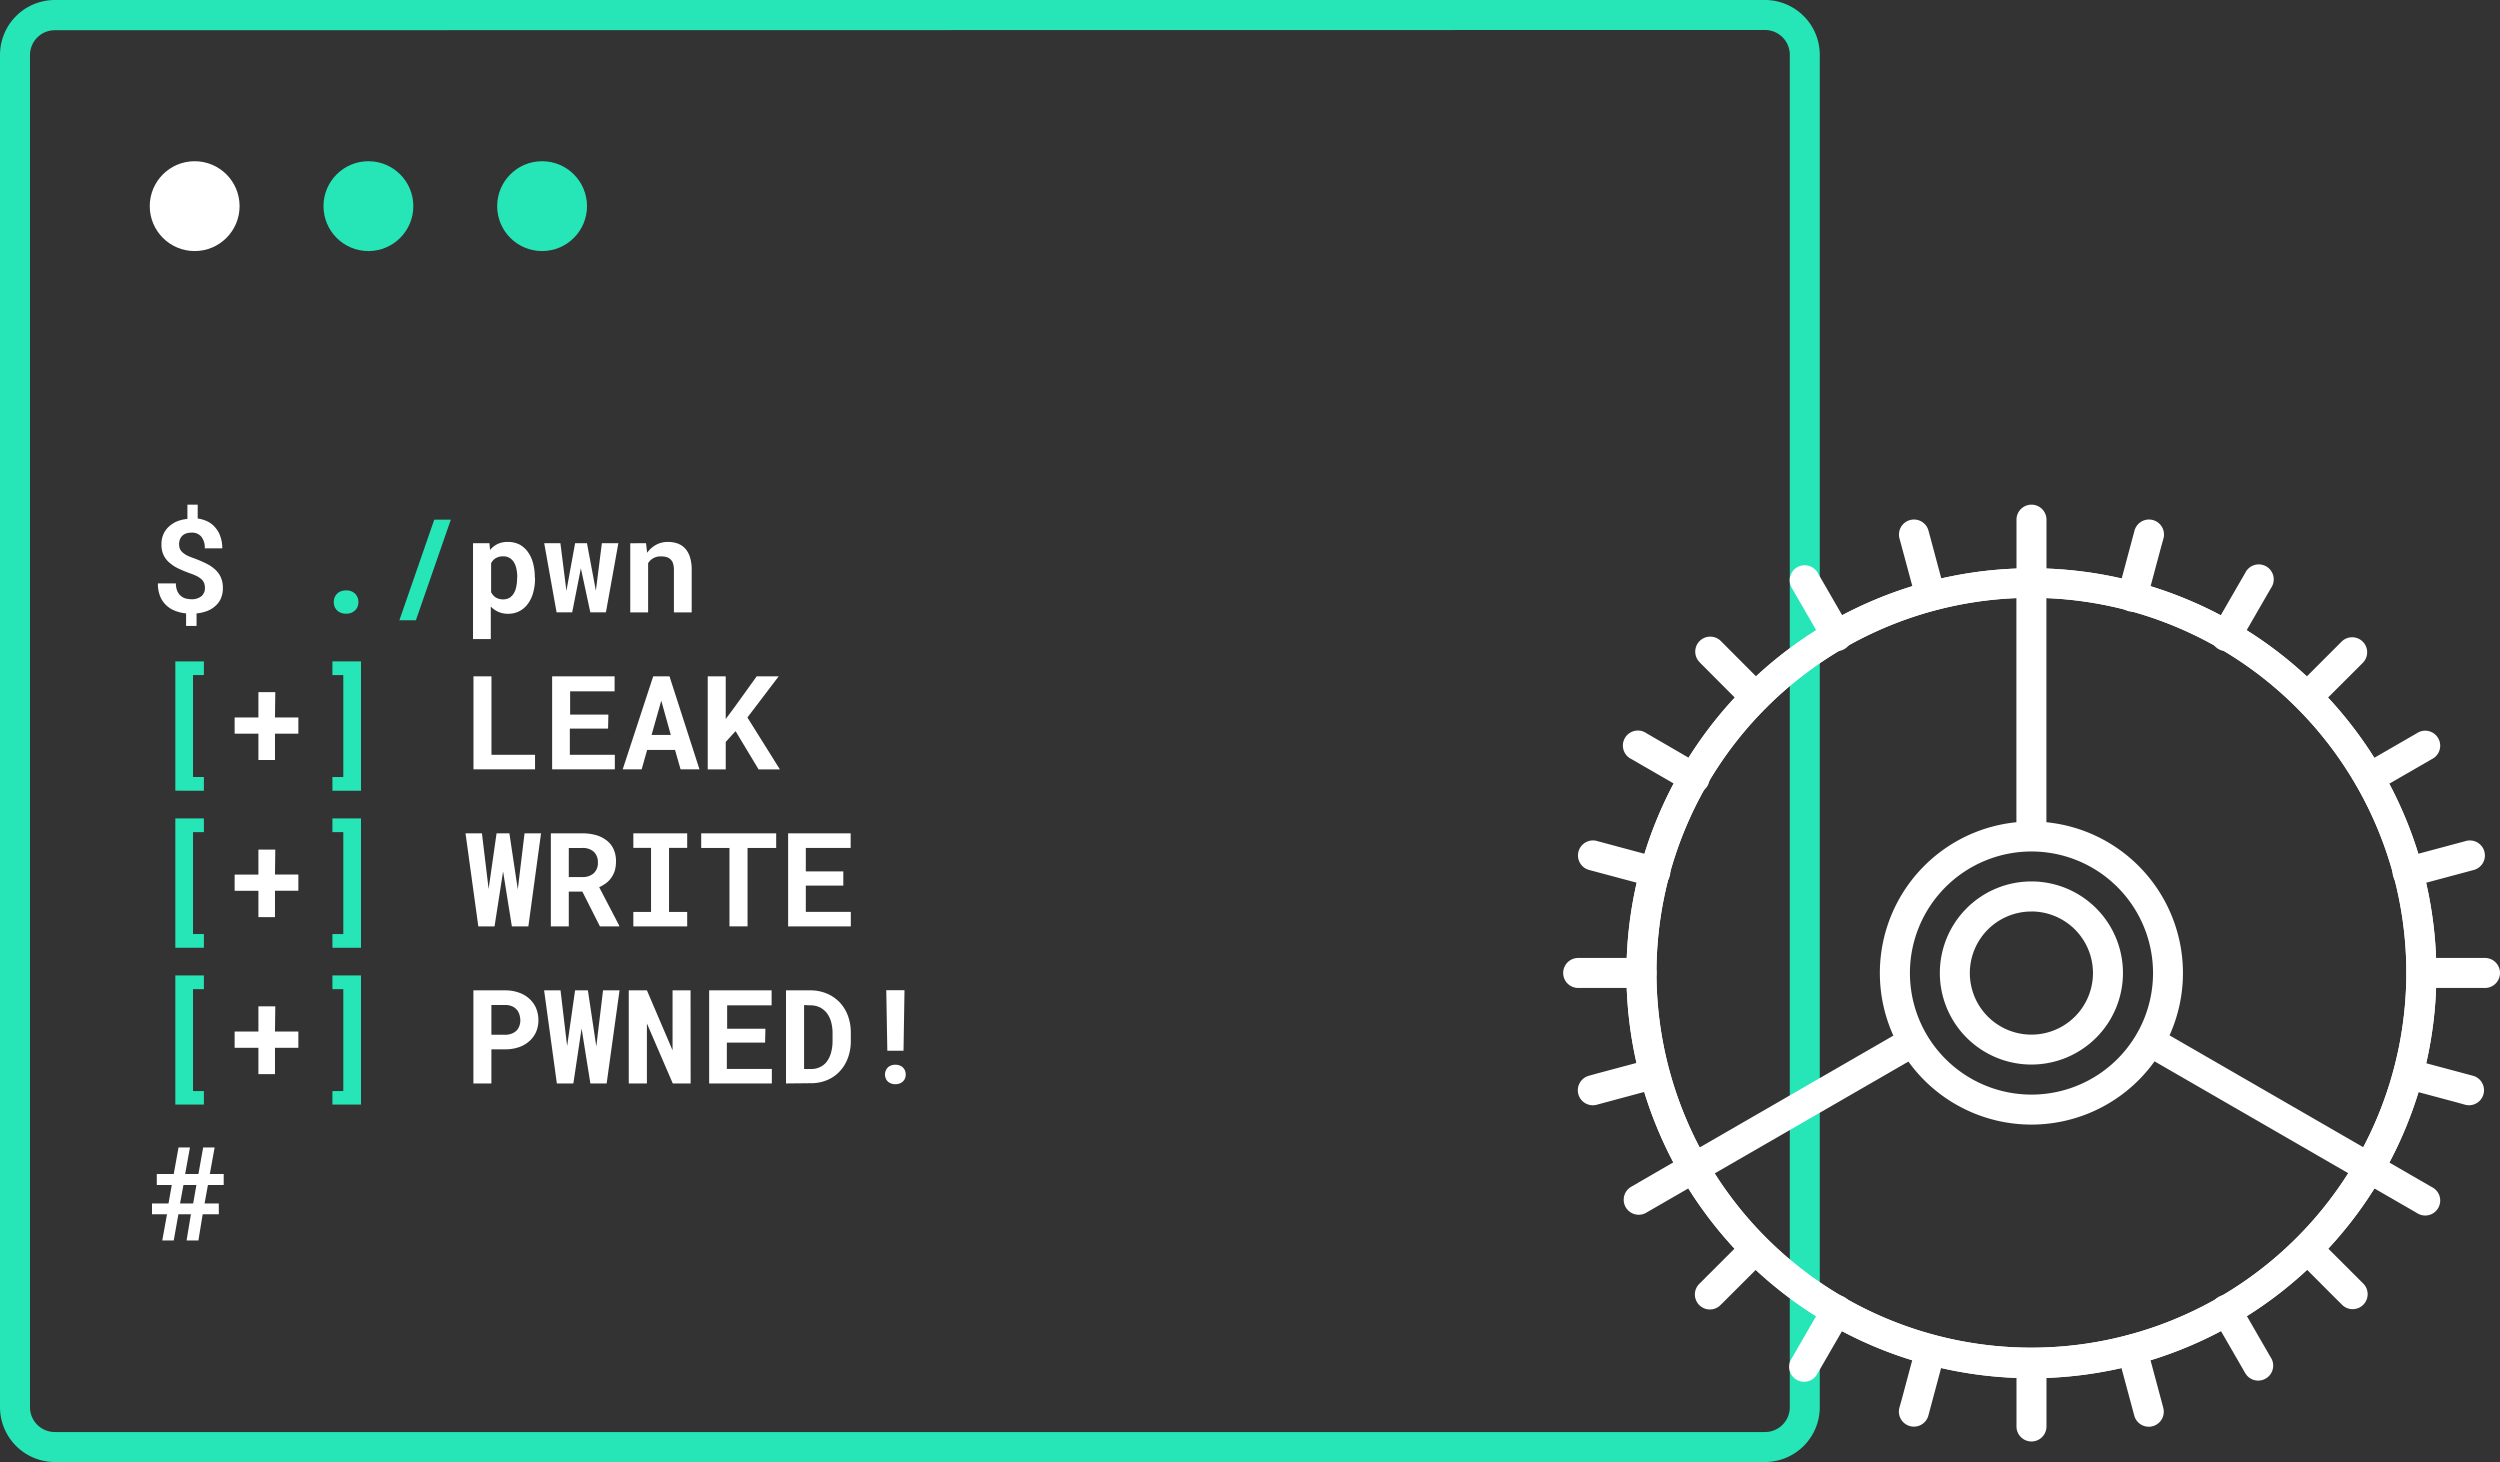 <svg xmlns="http://www.w3.org/2000/svg" width="328.431" height="192.07" viewBox="0 0 328.431 192.07">
  <rect x="0" y="0" width="328.431" height="192.07" fill="#333333" stroke="none"/>
  <g id="icone_workshop_2" data-name="icone_workshop 2" transform="translate(-65.54 -52.7)">
    <path id="Tracé_11423" data-name="Tracé 11423" d="M297.409,244.77H72.741a7.211,7.211,0,0,1-7.2-7.2V59.891a7.211,7.211,0,0,1,7.2-7.191H297.409a7.211,7.211,0,0,1,7.2,7.191V237.569a7.211,7.211,0,0,1-7.2,7.2ZM72.741,56.67a3.261,3.261,0,0,0-3.261,3.222V237.569a3.261,3.261,0,0,0,3.261,3.261H297.409a3.261,3.261,0,0,0,3.261-3.261V59.891a3.261,3.261,0,0,0-3.261-3.251Z" transform="translate(0)" fill="#26e6b7"/>
    <circle id="Ellipse_452" data-name="Ellipse 452" cx="5.901" cy="5.901" r="5.901" transform="translate(108.038 73.88)" fill="#26e6b7"/>
    <circle id="Ellipse_453" data-name="Ellipse 453" cx="5.901" cy="5.901" r="5.901" transform="translate(130.854 73.88)" fill="#26e6b7"/>
    <circle id="Ellipse_454" data-name="Ellipse 454" cx="5.901" cy="5.901" r="5.901" transform="translate(85.213 73.88)" fill="#fff"/>
    <path id="Tracé_11424" data-name="Tracé 11424" d="M92.777,130.935a1.7,1.7,0,0,0-.108-.621,1.291,1.291,0,0,0-.335-.5,2.669,2.669,0,0,0-.6-.414,6.837,6.837,0,0,0-.906-.374q-.789-.281-1.547-.64a5.023,5.023,0,0,1-1.182-.778,2.955,2.955,0,0,1-.759-.985,3.271,3.271,0,0,1-.276-1.409,3.369,3.369,0,0,1,.246-1.31,3.034,3.034,0,0,1,.69-.985,3.635,3.635,0,0,1,1.074-.709,4.7,4.7,0,0,1,1.4-.335V120h1.35v1.822a4.216,4.216,0,0,1,1.359.414,3.3,3.3,0,0,1,.985.808,3.448,3.448,0,0,1,.65,1.182,4.522,4.522,0,0,1,.236,1.507h-2.3a2.276,2.276,0,0,0-.463-1.537,1.557,1.557,0,0,0-1.251-.522,2.334,2.334,0,0,0-.739.108,1.389,1.389,0,0,0-.522.325,1.419,1.419,0,0,0-.3.483,1.97,1.97,0,0,0-.1.6,1.753,1.753,0,0,0,.1.581,1.271,1.271,0,0,0,.325.473,3.142,3.142,0,0,0,.611.424,8.648,8.648,0,0,0,.985.394c.562.217,1.074.433,1.527.66a5.044,5.044,0,0,1,1.182.788,3.162,3.162,0,0,1,.759,1.044,3.359,3.359,0,0,1,.266,1.389,3.458,3.458,0,0,1-.246,1.34,2.8,2.8,0,0,1-.7.985,3.4,3.4,0,0,1-1.093.69,5.163,5.163,0,0,1-1.419.325v1.645H90.3v-1.645a5.1,5.1,0,0,1-1.379-.315,3.419,3.419,0,0,1-1.192-.719,3.36,3.36,0,0,1-.827-1.182,4.355,4.355,0,0,1-.305-1.724h2.364a2.482,2.482,0,0,0,.177.985,1.724,1.724,0,0,0,.463.65,1.685,1.685,0,0,0,.64.345,3.034,3.034,0,0,0,.739.1A1.97,1.97,0,0,0,92.343,132,1.4,1.4,0,0,0,92.777,130.935Z" transform="translate(-0.313 -1.001)" fill="#fff"/>
    <path id="Tracé_11425" data-name="Tracé 11425" d="M110.05,132.977a1.724,1.724,0,0,1,.108-.611,1.537,1.537,0,0,1,.325-.493,1.428,1.428,0,0,1,.512-.325,1.823,1.823,0,0,1,.68-.118,1.892,1.892,0,0,1,.68.118,1.478,1.478,0,0,1,.5.325,1.537,1.537,0,0,1,.325.493,1.724,1.724,0,0,1,.108.611,1.7,1.7,0,0,1-.108.591,1.468,1.468,0,0,1-.828.808,1.891,1.891,0,0,1-.68.118,1.822,1.822,0,0,1-.68-.118,1.428,1.428,0,0,1-.512-.325,1.488,1.488,0,0,1-.325-.483A1.7,1.7,0,0,1,110.05,132.977Z" transform="translate(-0.662 -1.171)" fill="#26e6b7"/>
    <path id="Tracé_11426" data-name="Tracé 11426" d="M120.967,135.22H118.8L123.381,122h2.177Z" transform="translate(-0.792 -1.031)" fill="#26e6b7"/>
    <path id="Tracé_11427" data-name="Tracé 11427" d="M136.767,129.758a6.9,6.9,0,0,1-.236,1.842,4.482,4.482,0,0,1-.68,1.468,3.28,3.28,0,0,1-1.113.985,3.162,3.162,0,0,1-1.517.355,3.064,3.064,0,0,1-1.281-.256,2.867,2.867,0,0,1-.985-.7v4.275H128.62v-12.59h2.157l.079.887a3.034,3.034,0,0,1,.985-.778,2.955,2.955,0,0,1,1.33-.276,3.418,3.418,0,0,1,1.527.325,3.241,3.241,0,0,1,1.123.985,4.433,4.433,0,0,1,.68,1.458,7.024,7.024,0,0,1,.236,1.882Zm-2.335-.177a5.191,5.191,0,0,0-.108-1.064,2.738,2.738,0,0,0-.325-.867,1.665,1.665,0,0,0-.571-.571,1.547,1.547,0,0,0-.847-.217,1.852,1.852,0,0,0-.985.246,1.586,1.586,0,0,0-.6.67v3.793a1.773,1.773,0,0,0,.6.69,1.881,1.881,0,0,0,.985.256,1.665,1.665,0,0,0,.847-.217,1.734,1.734,0,0,0,.561-.6,2.571,2.571,0,0,0,.315-.877,5.262,5.262,0,0,0,.108-1.064Z" transform="translate(-0.938 -1.075)" fill="#fff"/>
    <path id="Tracé_11428" data-name="Tracé 11428" d="M144.9,131.376l.788-6.236h2.167l-1.635,9.083h-2.049l-1.241-5.783-1.143,5.783h-2.049l-1.625-9.083h2.128l.788,6.256,1.143-6.256h1.557Z" transform="translate(-1.079 -1.077)" fill="#fff"/>
    <path id="Tracé_11429" data-name="Tracé 11429" d="M151.659,125.137l.148,1.261a3.438,3.438,0,0,1,1.182-1.054,3.152,3.152,0,0,1,1.547-.374,3.724,3.724,0,0,1,1.261.2,2.62,2.62,0,0,1,.985.64,2.955,2.955,0,0,1,.64,1.133,5.26,5.26,0,0,1,.236,1.685v5.6h-2.335v-5.556a2.759,2.759,0,0,0-.118-.887,1.31,1.31,0,0,0-.355-.552,1.241,1.241,0,0,0-.542-.286,3.212,3.212,0,0,0-.719-.079,1.97,1.97,0,0,0-.985.246,1.842,1.842,0,0,0-.67.65v6.462H149.59v-9.083Z" transform="translate(-1.25 -1.075)" fill="#fff"/>
    <path id="Tracé_11430" data-name="Tracé 11430" d="M92.673,142.7H91.245v13.388h1.428v1.8H88.92V140.9h3.753Z" transform="translate(-0.348 -1.312)" fill="#26e6b7"/>
    <path id="Tracé_11431" data-name="Tracé 11431" d="M102.13,148.33H105.2v2.128H102.13v3.458H99.953v-3.458H96.83V148.33h3.123V145h2.217Z" transform="translate(-0.465 -1.373)" fill="#fff"/>
    <path id="Tracé_11432" data-name="Tracé 11432" d="M109.87,140.9h3.753v16.993H109.87v-1.8H111.3V142.7H109.87Z" transform="translate(-0.659 -1.312)" fill="#26e6b7"/>
    <path id="Tracé_11433" data-name="Tracé 11433" d="M131.044,153.2h5.724v1.911H128.68V142.89h2.364Z" transform="translate(-0.939 -1.342)" fill="#fff"/>
    <path id="Tracé_11434" data-name="Tracé 11434" d="M146.519,149.756h-5.024V153.2h5.911v1.911H139.17V142.89h8.206v1.97h-5.842v3.064h5.024Z" transform="translate(-1.095 -1.342)" fill="#fff"/>
    <path id="Tracé_11435" data-name="Tracé 11435" d="M155.456,152.564h-3.665l-.719,2.551H148.58l4.009-12.225h2.138l3.941,12.225h-2.483Zm-3.083-1.97H154.9l-1.251-4.5Z" transform="translate(-1.235 -1.342)" fill="#fff"/>
    <path id="Tracé_11436" data-name="Tracé 11436" d="M163.575,150.091l-1.29,1.419v3.606H159.92V142.89h2.364V148.5L163.4,147l2.955-4.108h2.886l-4.108,5.408,4.266,6.817h-2.8Z" transform="translate(-1.404 -1.342)" fill="#fff"/>
    <path id="Tracé_11437" data-name="Tracé 11437" d="M92.673,163.643H91.245v13.388h1.428v1.8H88.92V161.84h3.753Z" transform="translate(-0.348 -1.623)" fill="#26e6b7"/>
    <path id="Tracé_11438" data-name="Tracé 11438" d="M102.13,169.271H105.2V171.4H102.13v3.468H99.953v-3.458H96.83V169.28h3.123V166h2.217Z" transform="translate(-0.465 -1.685)" fill="#fff"/>
    <path id="Tracé_11439" data-name="Tracé 11439" d="M109.87,161.84h3.753v16.993H109.87v-1.8H111.3V163.643H109.87Z" transform="translate(-0.659 -1.623)" fill="#26e6b7"/>
    <path id="Tracé_11440" data-name="Tracé 11440" d="M134.486,171.2l.887-7.369h2.167l-1.665,12.225h-2.167l-1.153-7.221-1.123,7.221H129.3L127.62,163.83h2.157l.877,7.31,1.044-7.31h1.685Z" transform="translate(-0.923 -1.653)" fill="#fff"/>
    <path id="Tracé_11441" data-name="Tracé 11441" d="M143.138,171.484h-1.783v4.571H139V163.83h4.1a6.679,6.679,0,0,1,1.842.236,4.069,4.069,0,0,1,1.4.709,2.955,2.955,0,0,1,.9,1.143,3.724,3.724,0,0,1,.315,1.6,4.314,4.314,0,0,1-.148,1.182,3.182,3.182,0,0,1-.453.936,3.034,3.034,0,0,1-.69.729,5.223,5.223,0,0,1-.916.542l2.63,5.044v.108h-2.532Zm-1.783-1.911H143.1a2.167,2.167,0,0,0,1.537-.5,1.822,1.822,0,0,0,.542-1.389,1.882,1.882,0,0,0-.532-1.428,2.157,2.157,0,0,0-1.557-.5h-1.734Z" transform="translate(-1.093 -1.653)" fill="#fff"/>
    <path id="Tracé_11442" data-name="Tracé 11442" d="M150,163.83h7.073v1.911h-2.384v8.413h2.384v1.9H150v-1.9h2.325v-8.413H150Z" transform="translate(-1.256 -1.653)" fill="#fff"/>
    <path id="Tracé_11443" data-name="Tracé 11443" d="M168.9,165.751h-3.763v10.3h-2.374v-10.3H159.05V163.83H168.9Z" transform="translate(-1.391 -1.653)" fill="#fff"/>
    <path id="Tracé_11444" data-name="Tracé 11444" d="M177.891,170.7h-4.926v3.448h5.911v1.911H170.64V163.83h8.216v1.921h-5.891v3.083h4.926Z" transform="translate(-1.563 -1.653)" fill="#fff"/>
    <path id="Tracé_11445" data-name="Tracé 11445" d="M92.673,184.583H91.245v13.388h1.428v1.773H88.92V182.78h3.753Z" transform="translate(-0.348 -1.935)" fill="#26e6b7"/>
    <path id="Tracé_11446" data-name="Tracé 11446" d="M102.13,190.21H105.2v2.138H102.13v3.458H99.953v-3.458H96.83V190.21h3.123V186.9h2.217Z" transform="translate(-0.465 -1.996)" fill="#fff"/>
    <path id="Tracé_11447" data-name="Tracé 11447" d="M109.87,182.78h3.753v16.964H109.87v-1.773H111.3V184.583H109.87Z" transform="translate(-0.659 -1.935)" fill="#26e6b7"/>
    <path id="Tracé_11448" data-name="Tracé 11448" d="M131.034,192.513V197H128.67V184.77h4.177a5.261,5.261,0,0,1,1.813.3,3.941,3.941,0,0,1,1.369.808,3.556,3.556,0,0,1,.877,1.231,4.2,4.2,0,0,1,.305,1.606,3.822,3.822,0,0,1-.305,1.517,3.536,3.536,0,0,1-.877,1.2,3.94,3.94,0,0,1-1.369.8,5.507,5.507,0,0,1-1.813.286Zm0-1.911h1.813a2.148,2.148,0,0,0,.877-.158,1.832,1.832,0,0,0,.621-.4,1.645,1.645,0,0,0,.364-.6,2.148,2.148,0,0,0,.128-.709,2.6,2.6,0,0,0-.128-.8,1.685,1.685,0,0,0-.985-1.084,2.148,2.148,0,0,0-.877-.158h-1.813Z" transform="translate(-0.939 -1.964)" fill="#fff"/>
    <path id="Tracé_11449" data-name="Tracé 11449" d="M144.956,192.139l.887-7.369h2.167L146.316,197h-2.138l-1.153-7.221L141.942,197h-2.167L138.1,184.77h2.157l.867,7.319,1.044-7.319h1.685Z" transform="translate(-1.079 -1.964)" fill="#fff"/>
    <path id="Tracé_11450" data-name="Tracé 11450" d="M157.517,197h-2.345l-3.4-7.881V197H149.39V184.77h2.384l3.369,7.881V184.77h2.364Z" transform="translate(-1.247 -1.964)" fill="#fff"/>
    <path id="Tracé_11451" data-name="Tracé 11451" d="M167.459,191.636h-5.024v3.458h5.911V197H160.11V184.77h8.206v1.97h-5.842v3.074H167.5Z" transform="translate(-1.407 -1.964)" fill="#fff"/>
    <path id="Tracé_11452" data-name="Tracé 11452" d="M170.36,197V184.77h3.162a5.507,5.507,0,0,1,2.207.424,5.034,5.034,0,0,1,1.685,1.153,5.3,5.3,0,0,1,1.084,1.773,6.472,6.472,0,0,1,.374,2.266v.985a6.374,6.374,0,0,1-.374,2.256,5.181,5.181,0,0,1-1.074,1.773,4.778,4.778,0,0,1-1.655,1.153,5.32,5.32,0,0,1-2.128.414Zm2.374-10.3v8.4h.906a2.67,2.67,0,0,0,1.182-.246,2.463,2.463,0,0,0,.9-.729,3.635,3.635,0,0,0,.552-1.162,5.793,5.793,0,0,0,.2-1.556v-.985a5.822,5.822,0,0,0-.187-1.5,3.448,3.448,0,0,0-.562-1.162,2.64,2.64,0,0,0-.926-.759,2.876,2.876,0,0,0-1.271-.266Z" transform="translate(-1.559 -1.964)" fill="#fff"/>
    <path id="Tracé_11453" data-name="Tracé 11453" d="M183.56,195.833a1.251,1.251,0,0,1,.1-.512,1.153,1.153,0,0,1,.266-.414,1.1,1.1,0,0,1,.424-.266,1.518,1.518,0,0,1,.571-.1,1.547,1.547,0,0,1,.571.1,1.1,1.1,0,0,1,.424.266,1.32,1.32,0,0,1,.276.414,1.438,1.438,0,0,1,.089.512,1.419,1.419,0,0,1-.089.5,1.181,1.181,0,0,1-.276.4,1.1,1.1,0,0,1-.424.266,1.547,1.547,0,0,1-.571.1,1.518,1.518,0,0,1-.571-.1,1.1,1.1,0,0,1-.424-.266.985.985,0,0,1-.266-.4,1.231,1.231,0,0,1-.1-.5Zm2.433-3.133h-2.128l-.138-7.95h2.394Z" transform="translate(-1.755 -1.964)" fill="#fff"/>
    <path id="Tracé_11454" data-name="Tracé 11454" d="M90.923,214.5H89.278l-.611,3.438H87.16l.621-3.438H85.81v-1.419h2.167l.433-2.433H86.44v-1.438h2.226l.63-3.487h1.5l-.63,3.487h1.744l.621-3.487h1.507l-.63,3.487h1.822v1.438H93.159l-.443,2.433h1.872V214.5H92.469l-.562,3.438H90.351Zm-1.428-1.419h1.724l.424-2.433h-1.7Z" transform="translate(-0.302 -2.276)" fill="#fff"/>
    <path id="Tracé_11455" data-name="Tracé 11455" d="M335.637,234.884a53.2,53.2,0,1,1,53.2-53.2,53.2,53.2,0,0,1-53.2,53.2Zm0-102.522a49.256,49.256,0,1,0,49.256,49.256,49.256,49.256,0,0,0-49.256-49.256Z" transform="translate(-3.226 -1.127)" fill="#fff"/>
    <rect id="Rectangle_2306" data-name="Rectangle 2306" width="3.941" height="32.805" transform="translate(330.44 129.264)" fill="#fff"/>
    <rect id="Rectangle_2307" data-name="Rectangle 2307" width="32.795" height="3.941" transform="matrix(0.866, -0.5, 0.5, 0.866, 287.037, 204.476)" fill="#fff"/>
    <rect id="Rectangle_2308" data-name="Rectangle 2308" width="3.941" height="32.834" transform="translate(347.393 191.445) rotate(-60)" fill="#fff"/>
    <path id="Tracé_11456" data-name="Tracé 11456" d="M336.258,194.3a12.028,12.028,0,1,1,12.028-12.028A12.028,12.028,0,0,1,336.258,194.3Zm0-20.106a8.088,8.088,0,1,0,8.088,8.078A8.088,8.088,0,0,0,336.258,174.19Z" transform="translate(-3.848 -1.748)" fill="#fff"/>
    <path id="Tracé_11457" data-name="Tracé 11457" d="M335.637,234.884a53.2,53.2,0,1,1,53.2-53.2,53.2,53.2,0,0,1-53.2,53.2Zm0-102.522a49.256,49.256,0,1,0,49.256,49.256,49.256,49.256,0,0,0-49.256-49.256Z" transform="translate(-3.226 -1.127)" fill="#fff"/>
    <path id="Tracé_11458" data-name="Tracé 11458" d="M336.139,166.191a15.969,15.969,0,1,1-15.959,15.962,15.969,15.969,0,0,1,15.959-15.962m0-3.941a19.909,19.909,0,1,0,19.909,19.9A19.909,19.909,0,0,0,336.139,162.25Z" transform="translate(-3.729 -1.629)" fill="#fff"/>
    <path id="Tracé_11459" data-name="Tracé 11459" d="M338.391,130.265V121.97a1.97,1.97,0,1,0-3.94,0v8.324a1.97,1.97,0,1,0,3.94,0Z" transform="translate(-4 -1.001)" fill="#fff"/>
    <path id="Tracé_11460" data-name="Tracé 11460" d="M338.391,242.775V234.46a1.97,1.97,0,1,0-3.94,0v8.314a1.97,1.97,0,1,0,3.94,0Z" transform="translate(-4 -2.674)" fill="#fff"/>
    <path id="Tracé_11461" data-name="Tracé 11461" d="M388.45,184.39h8.324a1.97,1.97,0,0,0,0-3.941H388.45a1.97,1.97,0,0,0,0,3.941Z" transform="translate(-4.774 -1.9)" fill="#fff"/>
    <path id="Tracé_11462" data-name="Tracé 11462" d="M275.97,184.39h8.314a1.97,1.97,0,1,0,0-3.941H275.97a1.97,1.97,0,0,0,0,3.941Z" transform="translate(-3.101 -1.9)" fill="#fff"/>
    <path id="Tracé_11463" data-name="Tracé 11463" d="M324.819,131.517l-1.882-7.034-.266-.985a1.973,1.973,0,1,0-3.8,1.054l1.891,7.024.266.985a1.972,1.972,0,0,0,3.8-1.044Z" transform="translate(-3.767 -1.032)" fill="#fff"/>
    <path id="Tracé_11464" data-name="Tracé 11464" d="M353.909,240.2l-1.882-7.024-.276-.985a1.973,1.973,0,1,0-3.8,1.054l1.891,7.024.266.985a1.972,1.972,0,1,0,3.8-1.044Z" transform="translate(-4.2 -2.648)" fill="#fff"/>
    <path id="Tracé_11465" data-name="Tracé 11465" d="M387.2,170.819l7.034-1.882.985-.266a1.973,1.973,0,1,0-1.054-3.8l-7.024,1.882-.985.276a1.97,1.97,0,1,0,1.044,3.793Z" transform="translate(-4.746 -1.667)" fill="#fff"/>
    <path id="Tracé_11466" data-name="Tracé 11466" d="M278.522,199.909l7.024-1.891.985-.266a1.972,1.972,0,0,0-1.044-3.8l-7.034,1.882-.985.276a1.973,1.973,0,1,0,1.054,3.8Z" transform="translate(-3.131 -2.1)" fill="#fff"/>
    <path id="Tracé_11467" data-name="Tracé 11467" d="M312.032,136.257l-3.635-6.3-.522-.9a1.969,1.969,0,1,0-3.4,1.99l3.635,6.295.522.906a1.97,1.97,0,1,0,3.4-1.97Z" transform="translate(-3.55 -1.121)" fill="#fff"/>
    <path id="Tracé_11468" data-name="Tracé 11468" d="M368.291,233.694l-3.635-6.3-.522-.9a1.97,1.97,0,1,0-3.4,1.97l3.635,6.295.522.906a1.969,1.969,0,1,0,3.4-1.99Z" transform="translate(-4.386 -2.568)" fill="#fff"/>
    <path id="Tracé_11469" data-name="Tracé 11469" d="M382.475,158.041l6.3-3.635.9-.522a1.97,1.97,0,1,0-1.97-3.4l-6.295,3.635-.906.522a1.969,1.969,0,1,0,1.99,3.4Z" transform="translate(-4.67 -1.449)" fill="#fff"/>
    <path id="Tracé_11470" data-name="Tracé 11470" d="M285.035,214.3l6.295-3.635.906-.522a1.973,1.973,0,1,0-1.99-3.409l-6.3,3.645-.9.522a1.969,1.969,0,1,0,1.99,3.4Z" transform="translate(-3.221 -2.287)" fill="#fff"/>
    <path id="Tracé_11471" data-name="Tracé 11471" d="M292.235,154.642l-6.295-3.655-.9-.522a1.97,1.97,0,1,0-1.97,3.4l6.3,3.635.9.522a1.97,1.97,0,1,0,1.97-3.4Z" transform="translate(-3.219 -1.449)" fill="#fff"/>
    <path id="Tracé_11472" data-name="Tracé 11472" d="M389.676,210.932l-6.3-3.645-.9-.522a1.97,1.97,0,1,0-1.97,3.409l6.3,3.635.9.522a1.97,1.97,0,1,0,1.97-3.4Z" transform="translate(-4.669 -2.287)" fill="#fff"/>
    <path id="Tracé_11473" data-name="Tracé 11473" d="M364.133,138.245l3.635-6.3.522-.9a1.97,1.97,0,1,0-3.4-1.97l-3.635,6.295-.522.906a1.97,1.97,0,1,0,3.4,1.97Z" transform="translate(-4.386 -1.119)" fill="#fff"/>
    <path id="Tracé_11474" data-name="Tracé 11474" d="M307.873,235.685l3.645-6.3.512-.9a1.97,1.97,0,1,0-3.4-1.97l-3.635,6.3-.522.9a1.97,1.97,0,1,0,3.4,1.97Z" transform="translate(-3.549 -2.569)" fill="#fff"/>
    <path id="Tracé_11475" data-name="Tracé 11475" d="M286.551,167.026l-7.024-1.891-.985-.266a1.973,1.973,0,1,0-1.054,3.8l7.034,1.882.985.266a1.97,1.97,0,1,0,1.044-3.793Z" transform="translate(-3.131 -1.667)" fill="#fff"/>
    <path id="Tracé_11476" data-name="Tracé 11476" d="M395.241,196.146l-7.034-1.882-.985-.276a1.972,1.972,0,0,0-1.044,3.8l7.024,1.882.985.276a1.973,1.973,0,0,0,1.054-3.8Z" transform="translate(-4.748 -2.101)" fill="#fff"/>
    <path id="Tracé_11477" data-name="Tracé 11477" d="M351.781,132.561l1.882-7.024.276-.985a1.973,1.973,0,1,0-3.8-1.054l-1.882,7.034-.276.985a1.972,1.972,0,1,0,3.8,1.044Z" transform="translate(-4.2 -1.032)" fill="#fff"/>
    <path id="Tracé_11478" data-name="Tracé 11478" d="M322.661,241.241l1.882-7.024.276-.985a1.973,1.973,0,0,0-3.8-1.054l-1.882,7.034-.276.985a1.972,1.972,0,1,0,3.8,1.044Z" transform="translate(-3.767 -2.648)" fill="#fff"/>
    <path id="Tracé_11479" data-name="Tracé 11479" d="M374.6,146.93l5.152-5.142.739-.739a1.971,1.971,0,0,0-2.788-2.788l-5.152,5.152-.729.729a1.97,1.97,0,0,0,2.778,2.788Z" transform="translate(-4.548 -1.264)" fill="#fff"/>
    <path id="Tracé_11480" data-name="Tracé 11480" d="M295.037,226.491l5.152-5.142.729-.739a1.97,1.97,0,0,0-2.778-2.788l-5.162,5.152-.729.739a1.97,1.97,0,1,0,2.778,2.778Z" transform="translate(-3.362 -2.449)" fill="#fff"/>
    <path id="Tracé_11481" data-name="Tracé 11481" d="M371.822,220.61l5.142,5.152.739.729a1.97,1.97,0,1,0,2.788-2.778l-5.152-5.152-.739-.739a1.97,1.97,0,0,0-2.778,2.788Z" transform="translate(-4.548 -2.449)" fill="#fff"/>
    <path id="Tracé_11482" data-name="Tracé 11482" d="M292.26,141.048,297.4,146.2l.739.729a1.968,1.968,0,0,0,2.778-2.788l-5.142-5.162-.739-.739a1.97,1.97,0,1,0-2.778,2.788Z" transform="translate(-3.363 -1.263)" fill="#fff"/>
  </g>
</svg>

